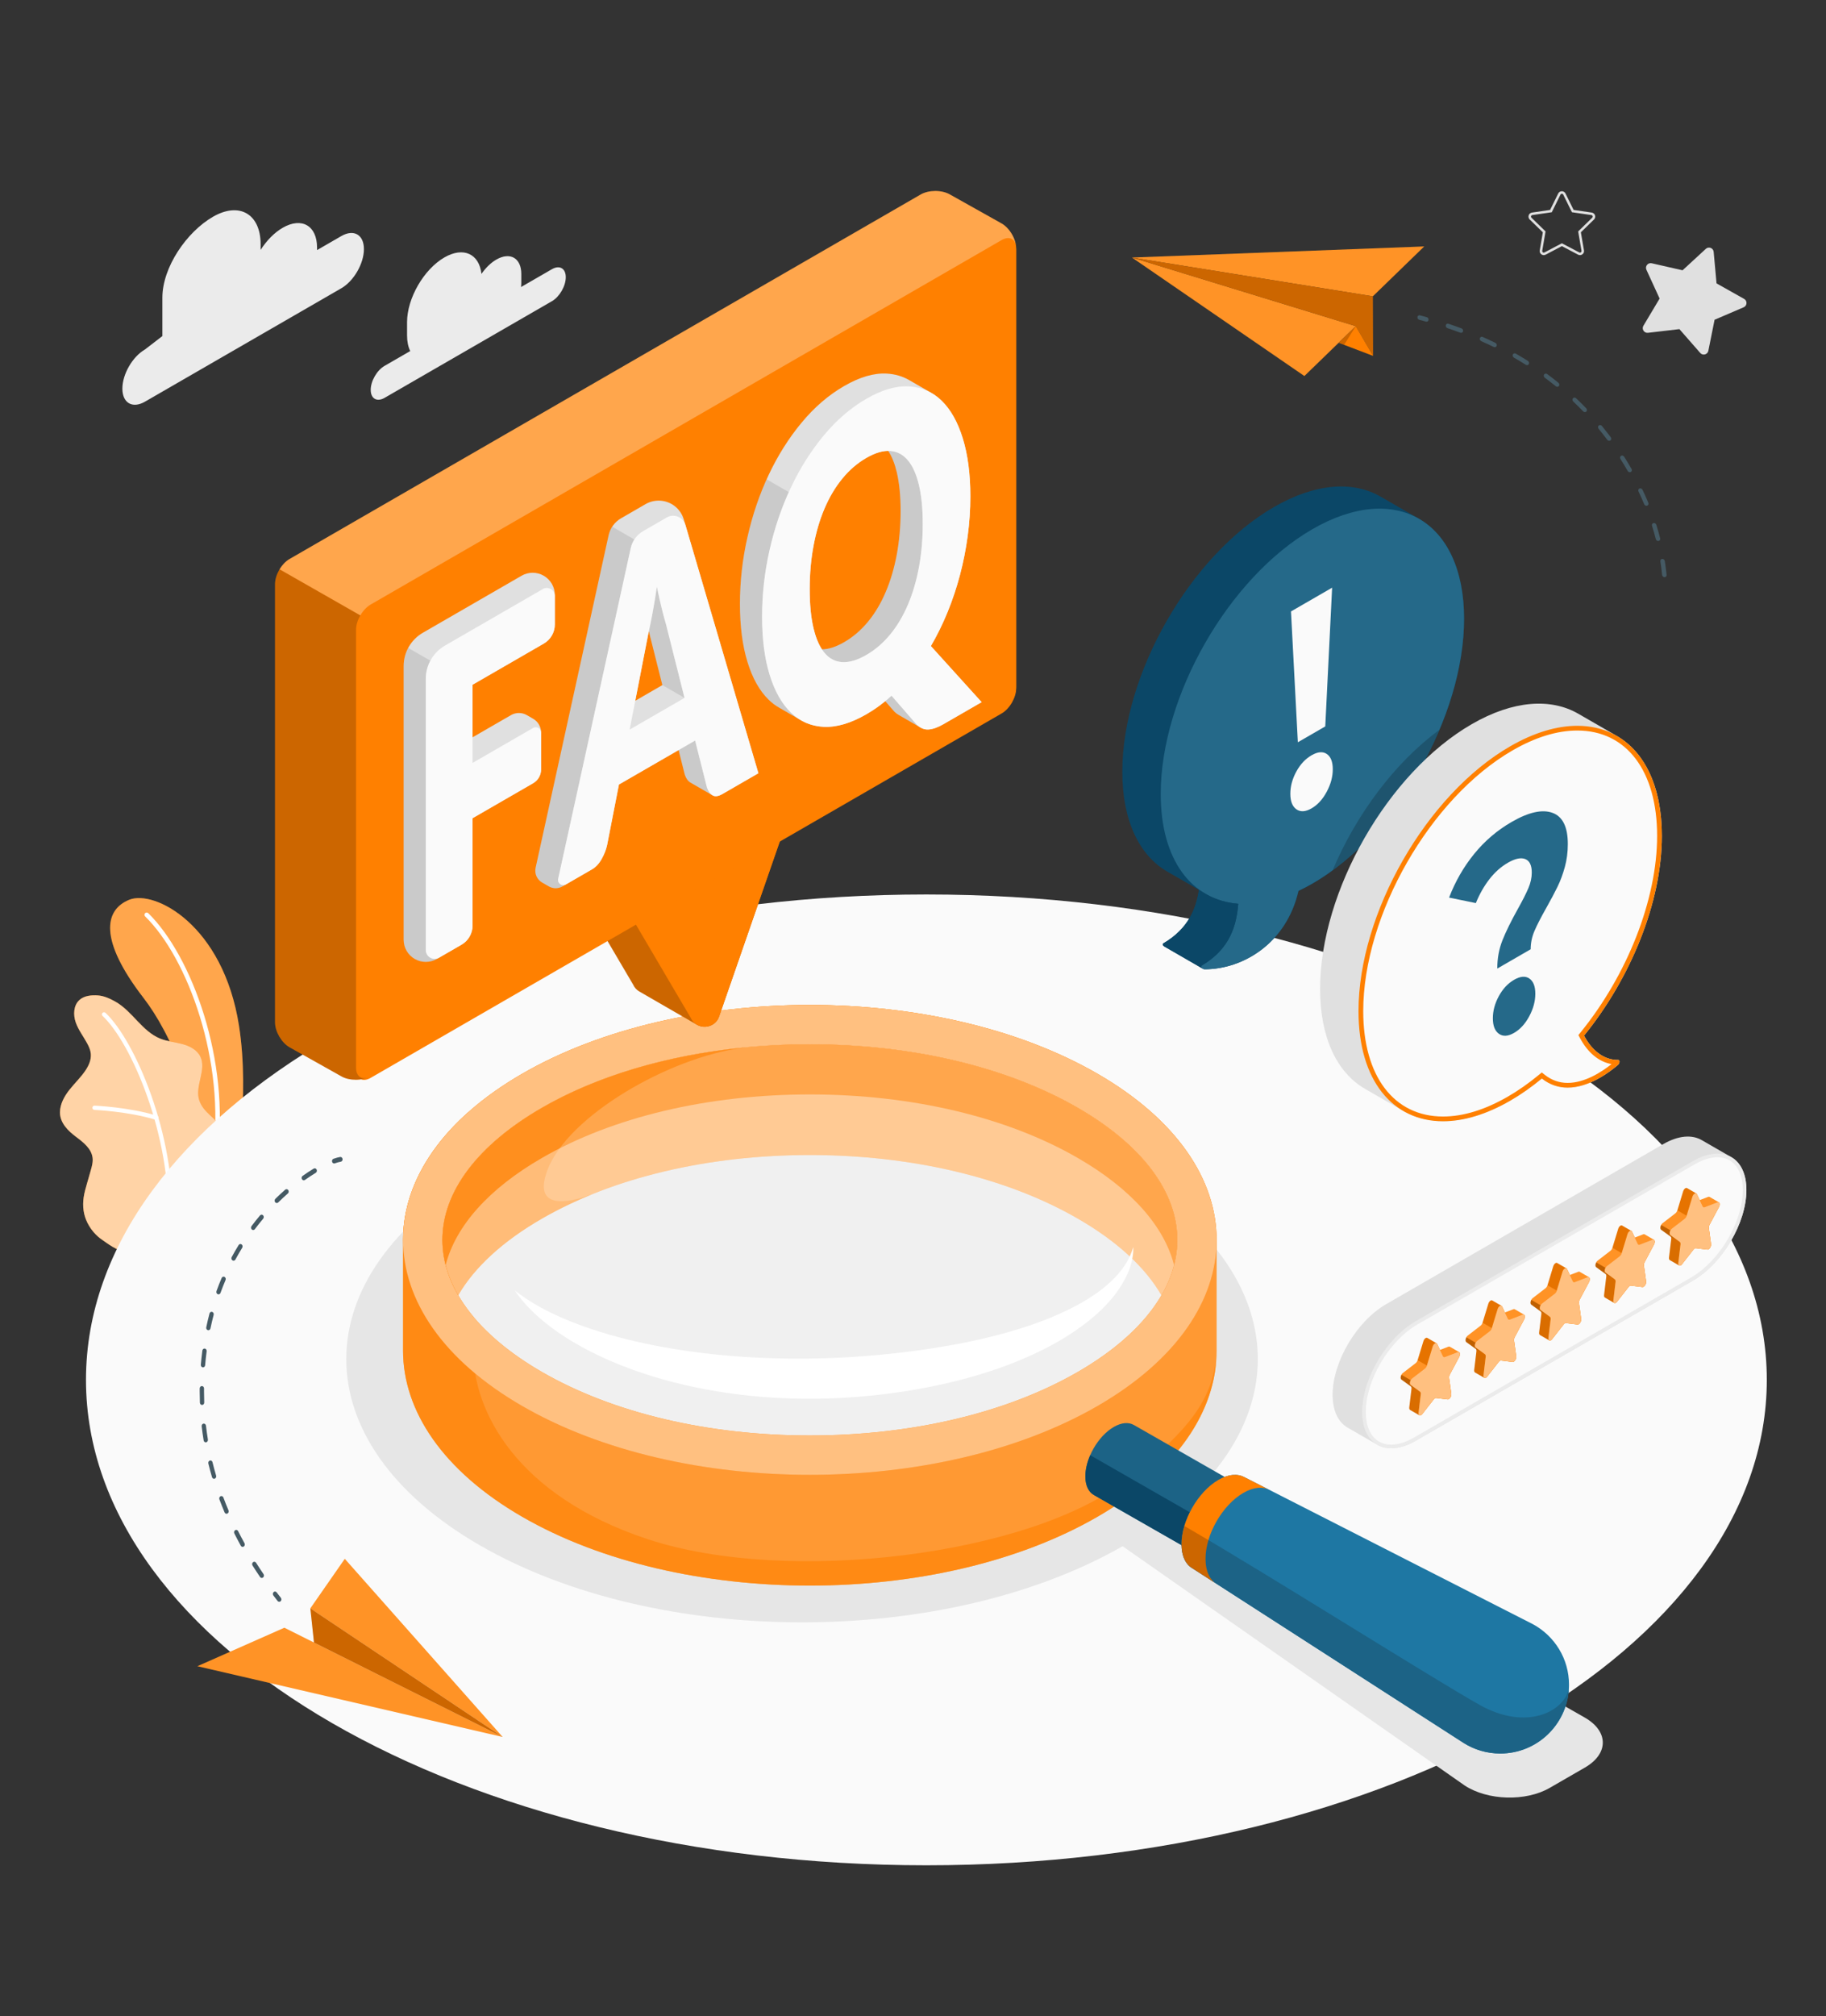 <svg width="530" height="585" viewBox="0 0 530 585" fill="none" xmlns="http://www.w3.org/2000/svg">
<rect x="0" y="0" width="530" height="585" fill="#333333" stroke="none"/>
<path d="M59.079 347.841L68.219 341.927C68.219 341.927 72.647 318.363 69.358 297.527C64.734 268.233 44.788 258.129 37.544 261.04C30.3 263.952 28.598 272.63 41.68 289.556C49.399 299.543 59.326 320.655 59.079 347.841Z" fill="#FF8000"/>
<g opacity="0.3">
<path d="M59.079 347.841L68.219 341.927C68.219 341.927 72.647 318.363 69.358 297.527C64.734 268.233 44.788 258.129 37.544 261.04C30.3 263.952 28.598 272.63 41.68 289.556C49.399 299.543 59.326 320.655 59.079 347.841Z" fill="white"/>
</g>
<path d="M62.402 336.206C62.372 336.206 62.342 336.203 62.312 336.2C61.953 336.15 61.703 335.821 61.754 335.463C65.544 308.037 54.515 277.99 42.123 265.88C41.865 265.628 41.86 265.213 42.112 264.956C42.365 264.7 42.779 264.693 43.036 264.945C55.654 277.275 66.894 307.813 63.047 335.641C63.004 335.969 62.723 336.206 62.402 336.206Z" fill="white"/>
<path d="M36.076 362.714C34.706 363.501 30.804 360.488 29.723 359.762C27.871 358.52 26.371 356.76 25.375 354.771C24.215 352.455 23.922 349.973 24.286 347.41C24.475 346.082 24.846 344.787 25.217 343.497C25.581 342.231 25.945 340.965 26.309 339.698C26.668 338.449 27.031 337.157 26.866 335.867C26.533 333.27 24.227 331.449 22.131 329.879C19.812 328.143 17.398 325.851 17.411 322.723C17.421 320.31 18.671 318.068 20.166 316.175C21.662 314.281 23.437 312.608 24.788 310.609C25.761 309.169 26.52 307.479 26.363 305.749C26.265 304.674 25.819 303.661 25.305 302.713C24.2 300.676 22.743 298.811 21.982 296.623C21.22 294.435 21.328 291.714 23.035 290.149C24.437 288.864 26.52 288.684 28.417 288.81C30.172 288.926 31.887 289.718 33.422 290.572C38.388 293.334 41.222 299.215 46.491 301.339C48.524 302.159 50.75 302.338 52.87 302.898C54.988 303.458 57.148 304.54 58.13 306.499C60.064 310.362 56.475 315.123 57.834 319.225C59.037 322.853 62.564 324.243 64.544 327.513C65.41 328.944 65.609 330.598 65.47 332.264C65.233 335.085 64.82 337.156 63.467 340.292C62.347 342.884 59.08 347.842 59.08 347.842C59.08 347.842 36.286 362.594 36.076 362.714Z" fill="#FF8000"/>
<g opacity="0.65">
<path d="M36.076 362.714C34.706 363.501 30.804 360.488 29.723 359.762C27.871 358.52 26.371 356.76 25.375 354.771C24.215 352.455 23.922 349.973 24.286 347.41C24.475 346.082 24.846 344.787 25.217 343.497C25.581 342.231 25.945 340.965 26.309 339.698C26.668 338.449 27.031 337.157 26.866 335.867C26.533 333.27 24.227 331.449 22.131 329.879C19.812 328.143 17.398 325.851 17.411 322.723C17.421 320.31 18.671 318.068 20.166 316.175C21.662 314.281 23.437 312.608 24.788 310.609C25.761 309.169 26.52 307.479 26.363 305.749C26.265 304.674 25.819 303.661 25.305 302.713C24.2 300.676 22.743 298.811 21.982 296.623C21.22 294.435 21.328 291.714 23.035 290.149C24.437 288.864 26.52 288.684 28.417 288.81C30.172 288.926 31.887 289.718 33.422 290.572C38.388 293.334 41.222 299.215 46.491 301.339C48.524 302.159 50.75 302.338 52.87 302.898C54.988 303.458 57.148 304.54 58.13 306.499C60.064 310.362 56.475 315.123 57.834 319.225C59.037 322.853 62.564 324.243 64.544 327.513C65.41 328.944 65.609 330.598 65.47 332.264C65.233 335.085 64.82 337.156 63.467 340.292C62.347 342.884 59.08 347.842 59.08 347.842C59.08 347.842 36.286 362.594 36.076 362.714Z" fill="white"/>
</g>
<path d="M49.345 354.925C49.336 354.925 49.328 354.925 49.328 354.925C48.977 354.91 48.713 354.622 48.726 354.281C49.748 329.733 38.182 302.633 29.771 294.759C29.521 294.526 29.509 294.135 29.742 293.885C29.977 293.636 30.366 293.624 30.617 293.856C39.197 301.888 50.997 329.438 49.962 354.331C49.949 354.665 49.674 354.925 49.345 354.925Z" fill="white"/>
<path d="M45.398 324.921C45.338 324.921 45.276 324.912 45.216 324.893C37.33 322.455 27.499 322.025 27.402 322.022C27.06 322.007 26.796 321.719 26.81 321.378C26.824 321.038 27.082 320.769 27.453 320.786C27.553 320.79 37.539 321.226 45.581 323.713C45.907 323.813 46.09 324.159 45.989 324.486C45.906 324.751 45.662 324.921 45.398 324.921Z" fill="white"/>
<path d="M268.886 541.181C403.605 541.181 512.817 478.129 512.817 400.35C512.817 322.571 403.605 259.518 268.886 259.518C134.167 259.518 24.956 322.571 24.956 400.35C24.956 478.129 134.167 541.181 268.886 541.181Z" fill="#FAFAFA"/>
<path d="M139.256 340.32C190.92 310.493 274.682 310.493 326.344 340.32C370.137 365.604 376.79 404.201 346.34 433.542L460.018 498.343C466.947 502.344 466.947 508.829 460.018 512.83L449.802 518.727C442.874 522.727 431.83 522.419 425.135 518.038L325.838 448.612C274.138 478.154 190.755 478.067 139.256 448.335C87.594 418.508 87.593 370.148 139.256 340.32Z" fill="#E6E6E6"/>
<path d="M160.197 78.104L151.234 83.279C151.278 82.879 151.309 82.482 151.309 82.092V79.496C151.309 74.875 148.065 73.001 144.063 75.312C142.442 76.247 140.951 77.73 139.744 79.465C139.088 73.655 134.529 71.49 128.991 74.687C123.004 78.143 118.15 86.551 118.15 93.465V97.35C118.15 99.141 118.482 100.648 119.068 101.85L111.622 106.149C109.403 107.431 107.602 110.547 107.602 113.111C107.602 115.675 109.401 116.713 111.622 115.432L160.197 87.388C162.417 86.106 164.216 82.989 164.216 80.426C164.216 77.862 162.417 76.823 160.197 78.104Z" fill="#EBEBEB"/>
<path d="M42.076 101.395L47.129 97.504V86.374C47.129 77.55 54.167 67.306 61.81 62.894C69.452 58.482 75.647 62.059 75.647 70.883V72.5C77.38 69.806 79.619 67.489 82.068 66.075C87.568 62.901 92.025 65.474 92.025 71.824V72.559L99.071 68.492C102.693 66.401 105.628 68.096 105.628 72.278C105.628 76.46 102.693 81.544 99.071 83.635L42.076 116.54C38.455 118.631 35.52 116.936 35.52 112.754C35.52 108.573 38.454 103.487 42.076 101.395Z" fill="#EBEBEB"/>
<path d="M116.985 359.73V391.865C116.985 409.31 128.512 426.755 151.566 440.065C197.674 466.686 272.43 466.686 318.539 440.065C341.594 426.755 353.121 409.31 353.121 391.865V359.73C353.121 342.285 341.594 324.839 318.539 311.53C272.43 284.909 197.674 284.909 151.566 311.53C128.511 324.839 116.986 342.286 116.985 359.73ZM341.702 359.732C341.702 373.688 331.448 387.293 312.831 398.043C292.238 409.932 264.615 416.48 235.053 416.48C205.488 416.48 177.865 409.932 157.275 398.043C138.658 387.294 128.404 373.688 128.404 359.732C128.404 345.775 138.656 332.167 157.275 321.418C177.866 309.53 205.489 302.981 235.053 302.981C264.618 302.981 292.241 309.53 312.831 321.418C331.45 332.167 341.702 345.774 341.702 359.732Z" fill="#FF8000"/>
<path opacity="0.2" d="M116.985 359.73V391.865C116.985 409.31 128.512 426.755 151.566 440.065C197.674 466.686 272.43 466.686 318.539 440.065C341.594 426.755 353.121 409.31 353.121 391.865V359.73C353.121 342.285 341.594 324.839 318.539 311.53C272.43 284.909 197.674 284.909 151.566 311.53C128.511 324.839 116.986 342.286 116.985 359.73ZM341.702 359.732C341.702 373.688 331.448 387.293 312.831 398.043C292.238 409.932 264.615 416.48 235.053 416.48C205.488 416.48 177.865 409.932 157.275 398.043C138.658 387.294 128.404 373.688 128.404 359.732C128.404 345.775 138.656 332.167 157.275 321.418C177.866 309.53 205.489 302.981 235.053 302.981C264.618 302.981 292.241 309.53 312.831 321.418C331.45 332.167 341.702 345.774 341.702 359.732Z" fill="white"/>
<path opacity="0.6" d="M353.003 394.866C351.166 405.914 346.298 414.238 326.694 429.544C298.969 451.191 228.777 460.031 188.036 446.58C149.615 433.896 137.366 409.11 137.366 392.096L137.465 382.1C131.534 375.031 128.403 367.435 128.403 359.732C128.403 351.834 131.689 344.049 137.912 336.83L138.051 322.753H135.848C123.279 333.97 116.986 346.85 116.985 359.731V391.865C116.985 409.31 128.512 426.755 151.566 440.065C197.675 466.686 272.43 466.686 318.539 440.065C340.272 427.519 351.756 411.297 353.003 394.866Z" fill="#FF8000"/>
<path d="M318.547 311.53C272.439 284.909 197.682 284.909 151.573 311.53C105.464 338.15 105.465 381.312 151.574 407.932C197.684 434.553 272.44 434.553 318.549 407.932C364.655 381.312 364.655 338.15 318.547 311.53ZM312.838 398.043C292.247 409.932 264.624 416.48 235.059 416.48C205.497 416.48 177.875 409.932 157.282 398.043C138.665 387.294 128.411 373.688 128.411 359.732C128.411 345.775 138.662 332.167 157.282 321.418C177.873 309.53 205.495 302.981 235.059 302.981C264.624 302.981 292.247 309.53 312.838 321.418C331.457 332.167 341.709 345.774 341.709 359.732C341.709 373.688 331.455 387.293 312.838 398.043Z" fill="#FF8000"/>
<path opacity="0.5" d="M318.547 311.53C272.439 284.909 197.682 284.909 151.573 311.53C105.464 338.15 105.465 381.312 151.574 407.932C197.684 434.553 272.44 434.553 318.549 407.932C364.655 381.312 364.655 338.15 318.547 311.53ZM312.838 398.043C292.247 409.932 264.624 416.48 235.059 416.48C205.497 416.48 177.875 409.932 157.282 398.043C138.665 387.294 128.411 373.688 128.411 359.732C128.411 345.775 138.662 332.167 157.282 321.418C177.873 309.53 205.495 302.981 235.059 302.981C264.624 302.981 292.247 309.53 312.838 321.418C331.457 332.167 341.709 345.774 341.709 359.732C341.709 373.688 331.455 387.293 312.838 398.043Z" fill="white"/>
<path d="M341.718 359.729C341.718 365.209 340.143 370.599 337.106 375.805C332.425 367.698 324.181 360.094 312.831 353.563C292.255 341.665 264.622 335.111 235.05 335.111C205.5 335.111 177.867 341.665 157.291 353.563C145.941 360.094 137.698 367.698 132.994 375.805C129.979 370.599 128.403 365.209 128.403 359.729C128.403 345.776 138.657 332.165 157.291 321.409C177.866 309.534 205.5 302.979 235.05 302.979C264.623 302.979 292.255 309.534 312.831 321.409C331.464 332.165 341.718 345.776 341.718 359.729Z" fill="#FF8000"/>
<path opacity="0.3" d="M341.718 359.729C341.718 365.209 340.143 370.599 337.106 375.805C332.425 367.698 324.181 360.094 312.831 353.563C292.255 341.665 264.622 335.111 235.05 335.111C205.5 335.111 177.867 341.665 157.291 353.563C145.941 360.094 137.698 367.698 132.994 375.805C129.979 370.599 128.403 365.209 128.403 359.729C128.403 345.776 138.657 332.165 157.291 321.409C177.866 309.534 205.5 302.979 235.05 302.979C264.623 302.979 292.255 309.534 312.831 321.409C331.464 332.165 341.718 345.776 341.718 359.729Z" fill="white"/>
<path opacity="0.6" d="M157.29 321.409C138.656 332.164 128.402 345.775 128.402 359.729C128.402 365.209 129.978 370.599 132.993 375.805C137.697 367.698 145.94 360.094 157.29 353.563C161.919 350.887 166.92 348.497 172.204 346.374C167.7 348.114 153.893 352.558 158.928 339.392C164.911 323.747 194.127 306.815 215.598 303.999L215.612 303.963C193.523 306.188 173.273 312.184 157.29 321.409Z" fill="#FF8000"/>
<path opacity="0.4" d="M312.838 335.968C292.247 324.079 264.624 317.531 235.06 317.531C205.495 317.531 177.873 324.078 157.282 335.968C141.918 344.837 132.271 355.654 129.36 367.006C132.271 378.358 141.92 389.173 157.282 398.042C177.875 409.931 205.497 416.479 235.06 416.479C264.624 416.479 292.247 409.931 312.838 398.042C328.2 389.173 337.849 378.356 340.761 367.006C337.85 355.654 328.202 344.837 312.838 335.968Z" fill="white"/>
<path d="M149.389 374.375C155.988 379.548 163.476 382.802 171.111 385.42C178.764 388.007 186.631 389.842 194.563 391.206C210.449 393.872 226.598 394.624 242.678 393.949C250.714 393.6 258.763 392.847 266.757 391.762C274.731 390.625 282.664 389.202 290.397 387.11C298.127 385.044 305.724 382.414 312.709 378.636C314.459 377.701 316.151 376.664 317.776 375.538C319.418 374.427 320.96 373.184 322.414 371.839C323.865 370.488 325.19 368.993 326.31 367.328C327.466 365.678 328.341 363.824 328.94 361.812C329.003 363.914 328.572 366.054 327.862 368.102C327.119 370.142 326.062 372.068 324.85 373.886C323.646 375.718 322.227 377.398 320.704 378.957C319.197 380.545 317.548 381.972 315.854 383.336C309.02 388.751 301.213 392.659 293.224 395.761C285.203 398.837 276.915 401.036 268.55 402.637C260.188 404.228 251.73 405.211 243.212 405.64C226.196 406.432 208.993 404.818 192.519 400.246C184.305 397.911 176.254 394.863 168.751 390.728C165.014 388.644 161.396 386.323 158.085 383.615C157.249 382.954 156.463 382.219 155.658 381.53C154.887 380.786 154.095 380.083 153.367 379.305C151.908 377.757 150.556 376.115 149.389 374.375Z" fill="white"/>
<path d="M315.03 428.389C315.009 423.113 318.686 416.683 323.244 414.027C325.511 412.705 327.567 412.571 329.067 413.415L329.068 413.41L329.089 413.422L329.093 413.424L355.4 428.469C355.41 428.474 355.418 428.48 355.428 428.485L355.436 428.49L355.435 428.491C356.923 429.355 357.85 431.196 357.861 433.821C357.882 439.097 354.205 445.527 349.646 448.183C347.366 449.512 345.298 449.645 343.798 448.786L317.496 433.747L317.499 433.744C315.986 432.889 315.041 431.038 315.03 428.389Z" fill="#1C6386"/>
<path d="M317.499 433.743C315.986 432.889 315.042 431.038 315.031 428.389C315.023 426.4 315.542 424.249 316.434 422.196L354.249 443.87C352.936 445.664 351.354 447.188 349.647 448.182C347.367 449.511 345.299 449.644 343.799 448.785L317.497 433.746L317.499 433.743Z" fill="#0B4767"/>
<path d="M444.985 471.264L444.976 471.259C444.965 471.253 444.954 471.247 444.943 471.241L361.243 428.595C361.241 428.594 361.238 428.591 361.236 428.59L361.125 428.531L361.116 428.546C359.173 427.5 356.539 427.68 353.631 429.376C347.7 432.833 342.913 441.202 342.942 448.068C342.956 451.51 344.178 453.919 346.14 455.034L424.846 505.704C427.919 507.637 431.556 508.754 435.456 508.754C446.476 508.754 455.41 499.821 455.41 488.8C455.408 481.231 451.193 474.647 444.985 471.264Z" fill="#1E77A3"/>
<path d="M346.138 455.033L424.844 505.703C427.917 507.636 431.554 508.753 435.452 508.753C446.04 508.753 454.677 500.502 455.342 490.083C453.834 496.636 443 502.212 429.563 494.702C416.052 487.152 366.38 455.758 343.764 442.737C343.227 444.54 342.933 446.351 342.941 448.067C342.954 451.509 344.177 453.919 346.138 455.033Z" fill="#1C6386"/>
<path d="M346.138 455.033C344.176 453.919 342.954 451.509 342.94 448.067C342.911 441.201 347.698 432.832 353.629 429.375C356.538 427.68 359.172 427.498 361.114 428.545L368.531 432.305C366.538 431.231 363.837 431.417 360.854 433.157C354.77 436.703 349.861 445.285 349.89 452.326C349.905 455.855 351.104 458.381 353.115 459.524" fill="#FF8000"/>
<path opacity="0.2" d="M353.115 459.524C351.104 458.381 349.906 455.855 349.891 452.327C349.884 450.556 350.19 448.687 350.748 446.825C348.218 445.326 345.873 443.951 343.764 442.736C343.496 443.637 343.288 444.541 343.148 445.434C343.078 445.88 343.025 446.324 342.99 446.763C342.955 447.202 342.938 447.638 342.939 448.066C342.954 451.508 344.176 453.917 346.138 455.032L353.115 459.524Z" fill="black"/>
<path d="M145.889 503.947L82.537 472.26L57.298 483.424L145.889 503.947Z" fill="#FF8000"/>
<g opacity="0.15">
<path d="M145.889 503.947L82.537 472.26L57.298 483.424L145.889 503.947Z" fill="white"/>
</g>
<path d="M145.889 503.947L90.079 466.638L100.075 452.272L145.889 503.947Z" fill="#FF8000"/>
<g opacity="0.15">
<path d="M145.889 503.947L90.079 466.638L100.075 452.272L145.889 503.947Z" fill="white"/>
</g>
<path d="M90.079 466.638L91.133 476.56L145.889 503.946L90.079 466.638Z" fill="#FF8000"/>
<g opacity="0.2">
<path d="M90.079 466.638L91.133 476.56L145.889 503.946L90.079 466.638Z" fill="black"/>
</g>
<path d="M81.049 464.733C81.195 464.733 81.341 464.677 81.461 464.563C81.722 464.311 81.751 463.871 81.523 463.581C81.111 463.056 80.706 462.53 80.302 462.002C80.078 461.705 79.683 461.671 79.418 461.92C79.153 462.167 79.12 462.606 79.343 462.9C79.749 463.434 80.16 463.965 80.574 464.495C80.698 464.654 80.873 464.733 81.049 464.733Z" fill="#455A64"/>
<path d="M75.483 457.535C74.733 456.434 74.004 455.325 73.296 454.206C73.097 453.891 73.166 453.457 73.449 453.235C73.73 453.015 74.122 453.093 74.324 453.404C75.023 454.51 75.745 455.608 76.485 456.696C76.694 457.003 76.639 457.439 76.362 457.671C76.249 457.766 76.116 457.811 75.984 457.811C75.793 457.812 75.605 457.717 75.483 457.535ZM69.894 448.464C69.244 447.287 68.618 446.1 68.017 444.906C67.847 444.571 67.955 444.146 68.258 443.959C68.559 443.769 68.944 443.892 69.112 444.228C69.705 445.406 70.323 446.577 70.965 447.737C71.146 448.065 71.053 448.494 70.758 448.696C70.654 448.765 70.542 448.797 70.43 448.797C70.218 448.797 70.013 448.68 69.894 448.464ZM65.184 438.79C64.656 437.539 64.151 436.27 63.681 435.015C63.549 434.66 63.7 434.253 64.02 434.105C64.341 433.958 64.707 434.126 64.84 434.482C65.302 435.718 65.799 436.969 66.32 438.201C66.466 438.55 66.331 438.964 66.018 439.126C65.932 439.172 65.84 439.193 65.751 439.193C65.516 439.192 65.29 439.043 65.184 438.79ZM61.533 428.564C61.146 427.244 60.789 425.912 60.473 424.606C60.382 424.235 60.579 423.852 60.914 423.753C61.249 423.648 61.594 423.873 61.683 424.243C61.995 425.527 62.346 426.836 62.726 428.134C62.833 428.5 62.653 428.892 62.323 429.012C62.259 429.035 62.193 429.047 62.13 429.047C61.864 429.047 61.619 428.859 61.533 428.564ZM59.106 417.895C58.886 416.551 58.694 415.177 58.538 413.815C58.494 413.433 58.736 413.084 59.081 413.037C59.414 412.99 59.74 413.258 59.782 413.639C59.936 414.978 60.124 416.327 60.341 417.647C60.402 418.025 60.176 418.388 59.835 418.456C59.798 418.464 59.759 418.468 59.722 418.468C59.425 418.469 59.161 418.232 59.106 417.895ZM58.021 406.957C57.983 405.881 57.962 404.8 57.961 403.716L57.967 402.827C57.972 402.445 58.251 402.141 58.594 402.141C58.596 402.141 58.6 402.141 58.602 402.141C58.949 402.146 59.225 402.461 59.221 402.846L59.217 403.715C59.218 404.782 59.237 405.844 59.276 406.901C59.291 407.286 59.021 407.609 58.674 407.625C58.666 407.625 58.657 407.625 58.649 407.625C58.312 407.625 58.033 407.331 58.021 406.957ZM58.86 396.715C58.515 396.679 58.261 396.339 58.294 395.957C58.411 394.597 58.559 393.218 58.736 391.857C58.784 391.477 59.104 391.211 59.445 391.267C59.788 391.322 60.027 391.675 59.977 392.055C59.804 393.394 59.657 394.752 59.543 396.088C59.512 396.448 59.239 396.718 58.92 396.718C58.9 396.718 58.88 396.718 58.86 396.715ZM60.339 385.927C60.001 385.841 59.789 385.468 59.867 385.093C60.144 383.756 60.461 382.41 60.807 381.093C60.904 380.724 61.25 380.512 61.586 380.618C61.919 380.726 62.109 381.114 62.013 381.482C61.672 382.775 61.362 384.095 61.09 385.404C61.024 385.726 60.765 385.945 60.479 385.945C60.434 385.946 60.385 385.94 60.339 385.927ZM63.187 375.489C62.863 375.345 62.709 374.94 62.837 374.584C63.296 373.315 63.799 372.04 64.327 370.796C64.475 370.446 64.854 370.304 65.162 370.462C65.476 370.627 65.61 371.042 65.463 371.388C64.945 372.608 64.453 373.858 64.002 375.102C63.904 375.374 63.667 375.54 63.419 375.54C63.342 375.54 63.261 375.523 63.187 375.489ZM67.471 365.671C67.173 365.473 67.077 365.046 67.255 364.716C67.892 363.536 68.568 362.365 69.264 361.233C69.46 360.915 69.851 360.836 70.136 361.051C70.422 361.268 70.496 361.701 70.301 362.019C69.619 363.129 68.955 364.277 68.33 365.432C68.212 365.65 68.005 365.77 67.793 365.77C67.683 365.77 67.572 365.739 67.471 365.671ZM73.085 356.714C72.819 356.467 72.783 356.029 73.005 355.733C73.802 354.671 74.632 353.629 75.473 352.633C75.712 352.351 76.109 352.339 76.36 352.6C76.614 352.863 76.626 353.303 76.39 353.584C75.565 354.561 74.752 355.584 73.97 356.625C73.846 356.789 73.667 356.874 73.488 356.874C73.345 356.873 73.204 356.821 73.085 356.714ZM79.868 348.806C79.638 348.519 79.662 348.079 79.921 347.824C80.85 346.91 81.812 346.015 82.777 345.167C83.049 344.929 83.445 344.977 83.66 345.28C83.876 345.582 83.829 346.02 83.558 346.259C82.609 347.091 81.666 347.968 80.754 348.866C80.635 348.983 80.486 349.041 80.338 349.041C80.164 349.04 79.992 348.962 79.868 348.806ZM87.648 342.124C87.461 341.8 87.545 341.37 87.838 341.163C88.903 340.408 89.985 339.696 91.051 339.049C91.352 338.868 91.734 338.989 91.903 339.327C92.069 339.665 91.957 340.086 91.653 340.272C90.612 340.903 89.555 341.597 88.515 342.335C88.41 342.41 88.293 342.445 88.177 342.445C87.971 342.444 87.767 342.331 87.648 342.124Z" fill="#455A64"/>
<path d="M96.989 337.562C97.054 337.562 97.117 337.551 97.18 337.527C97.851 337.29 98.43 337.13 98.902 337.054C99.245 336.999 99.483 336.648 99.434 336.266C99.385 335.884 99.058 335.616 98.723 335.676C98.181 335.763 97.534 335.939 96.797 336.202C96.466 336.319 96.286 336.711 96.391 337.076C96.478 337.374 96.723 337.562 96.989 337.562Z" fill="#455A64"/>
<path d="M393.513 94.629L328.568 74.725L378.601 109.093L393.513 94.629Z" fill="#FF8000"/>
<path opacity="0.15" d="M393.513 94.629L328.568 74.725L378.601 109.093L393.513 94.629Z" fill="white"/>
<path d="M328.568 74.725L398.468 85.968L413.378 71.504L328.568 74.725Z" fill="#FF8000"/>
<path opacity="0.15" d="M328.568 74.725L398.468 85.968L413.378 71.504L328.568 74.725Z" fill="white"/>
<path d="M398.468 85.968L398.536 103.252L393.513 94.629L328.568 74.725L398.468 85.968Z" fill="#FF8000"/>
<path opacity="0.2" d="M398.468 85.968L398.536 103.252L393.513 94.629L328.568 74.725L398.468 85.968Z" fill="black"/>
<path d="M398.536 103.252L388.542 99.451L393.513 94.629L398.536 103.252Z" fill="#FF8000"/>
<path opacity="0.2" d="M393.513 94.629L388.542 99.451L390.136 100.057L393.513 94.629Z" fill="black"/>
<path d="M411.638 91.589C411.522 91.678 411.439 91.811 411.413 91.974C411.358 92.333 411.601 92.699 411.959 92.793C412.604 92.961 413.245 93.134 413.887 93.309C414.245 93.41 414.58 93.198 414.64 92.84C414.701 92.483 414.462 92.113 414.106 92.015C413.46 91.836 412.811 91.662 412.161 91.491C411.965 91.44 411.777 91.483 411.638 91.589Z" fill="#455A64"/>
<path d="M420.428 93.942C421.692 94.363 422.944 94.805 424.186 95.265C424.534 95.395 424.743 95.781 424.652 96.13C424.563 96.475 424.202 96.652 423.853 96.525C422.627 96.07 421.387 95.633 420.14 95.216C419.787 95.098 419.567 94.717 419.647 94.365C419.68 94.222 419.758 94.105 419.862 94.025C420.013 93.91 420.22 93.872 420.428 93.942ZM430.369 97.772C431.6 98.315 432.818 98.879 434.02 99.466C434.358 99.629 434.529 100.033 434.401 100.366C434.277 100.698 433.898 100.834 433.56 100.669C432.374 100.09 431.173 99.533 429.959 99C429.617 98.848 429.43 98.451 429.543 98.112C429.583 97.994 429.654 97.9 429.742 97.832C429.91 97.704 430.145 97.673 430.369 97.772ZM439.979 102.614C441.158 103.289 442.329 103.992 443.463 104.706C443.783 104.907 443.909 105.323 443.745 105.636C443.578 105.948 443.185 106.035 442.864 105.834C441.748 105.129 440.594 104.436 439.434 103.771C439.106 103.583 438.963 103.172 439.114 102.852C439.154 102.765 439.215 102.692 439.285 102.638C439.471 102.496 439.741 102.478 439.979 102.614ZM449.08 108.536C450.187 109.352 451.278 110.194 452.322 111.042C452.618 111.282 452.693 111.707 452.487 111.988C452.285 112.274 451.874 112.305 451.578 112.064C450.551 111.232 449.479 110.402 448.39 109.6C448.083 109.374 447.989 108.953 448.18 108.658C448.217 108.601 448.262 108.552 448.313 108.514C448.523 108.353 448.833 108.354 449.08 108.536ZM457.475 115.553C458.464 116.489 459.45 117.465 460.4 118.455C460.667 118.732 460.684 119.156 460.44 119.403C460.204 119.642 459.782 119.626 459.517 119.349C458.584 118.378 457.616 117.418 456.644 116.498C456.366 116.235 456.326 115.809 456.556 115.549C456.58 115.52 456.609 115.493 456.639 115.471C456.874 115.29 457.227 115.319 457.475 115.553ZM464.967 123.597C465.649 124.429 466.32 125.278 466.978 126.139L467.513 126.849C467.74 127.155 467.703 127.567 467.43 127.775C467.428 127.776 467.424 127.778 467.423 127.78C467.145 127.986 466.734 127.903 466.505 127.595L465.982 126.901C465.335 126.053 464.676 125.22 464.004 124.401C463.759 124.104 463.778 123.683 464.044 123.461C464.051 123.456 464.058 123.451 464.064 123.446C464.33 123.242 464.73 123.307 464.967 123.597ZM470.505 132.253C470.802 132.072 471.209 132.189 471.414 132.513C472.146 133.667 472.863 134.853 473.547 136.043C473.739 136.374 473.645 136.78 473.34 136.942C473.034 137.107 472.631 136.971 472.439 136.638C471.766 135.468 471.06 134.299 470.341 133.167C470.148 132.861 470.202 132.481 470.455 132.287C470.471 132.275 470.488 132.262 470.505 132.253ZM475.865 141.73C476.186 141.593 476.58 141.763 476.745 142.108C477.334 143.339 477.898 144.601 478.421 145.859C478.566 146.211 478.421 146.59 478.088 146.708C477.757 146.824 477.371 146.631 477.225 146.28C476.713 145.046 476.16 143.807 475.583 142.601C475.441 142.306 475.515 141.974 475.742 141.801C475.779 141.773 475.821 141.749 475.865 141.73ZM479.924 151.759C480.269 151.679 480.637 151.906 480.75 152.268C481.154 153.556 481.527 154.875 481.86 156.185C481.954 156.552 481.739 156.895 481.397 156.957C481.048 157.016 480.69 156.767 480.597 156.402C480.271 155.117 479.904 153.825 479.509 152.563C479.423 152.286 479.51 152.011 479.708 151.861C479.771 151.813 479.844 151.779 479.924 151.759ZM482.466 162.166C482.822 162.143 483.158 162.425 483.216 162.794C483.424 164.118 483.596 165.46 483.728 166.782C483.765 167.154 483.501 167.453 483.145 167.456C482.785 167.457 482.465 167.158 482.427 166.786C482.298 165.49 482.129 164.174 481.927 162.877C481.889 162.632 481.98 162.411 482.149 162.282C482.237 162.215 482.345 162.173 482.466 162.166Z" fill="#455A64"/>
<path d="M494.026 330.837C491.199 329.147 487.206 329.379 482.773 331.939L402.34 378.377C393.754 383.333 386.793 395.114 386.793 404.689C386.793 409.366 388.454 412.65 391.155 414.208C392.623 415.055 398.312 418.338 399.788 419.181C402.608 420.792 406.549 420.53 410.917 418.007L491.351 371.569C499.937 366.612 506.898 354.831 506.898 345.256C506.898 340.6 505.252 337.327 502.573 335.76C501.099 334.897 495.445 331.683 494.026 330.837Z" fill="#E0E0E0"/>
<path d="M403.78 419.668C398.92 419.668 395.9 415.828 395.9 409.646C395.9 400.255 402.755 388.657 411.183 383.791L491.617 337.353C494.018 335.967 496.395 335.234 498.491 335.234C503.353 335.234 506.372 339.073 506.372 345.255C506.372 354.646 499.517 366.244 491.089 371.109L410.654 417.548C408.253 418.935 405.876 419.668 403.78 419.668Z" fill="#FAFAFA"/>
<path d="M498.492 335.762C503.026 335.762 505.843 339.4 505.843 345.255C505.843 354.478 499.106 365.871 490.825 370.653L410.392 417.092C408.07 418.432 405.784 419.14 403.781 419.14C401.615 419.14 399.796 418.319 398.52 416.765C397.152 415.099 396.429 412.637 396.429 409.646C396.429 400.423 403.167 389.03 411.449 384.248L491.881 337.81C494.201 336.47 496.487 335.762 498.492 335.762ZM498.49 334.706C496.353 334.706 493.925 335.41 491.352 336.896L410.92 383.333C402.333 388.29 395.372 400.071 395.372 409.646C395.372 416.351 398.785 420.196 403.78 420.196C405.917 420.196 408.345 419.492 410.918 418.006L491.352 371.567C499.938 366.611 506.898 354.83 506.898 345.255C506.899 338.551 503.486 334.706 498.49 334.706Z" fill="#EBEBEB"/>
<path d="M423.527 393.695C423.853 393.084 423.796 392.454 423.492 392.282C423.394 392.226 421.102 390.906 420.803 390.729C420.704 390.669 420.578 390.66 420.429 390.717L417.959 391.664L417.144 389.935C417.098 389.835 417.035 389.767 416.962 389.726C416.622 389.539 414.342 388.211 414.27 388.17C413.93 387.978 413.366 388.406 413.145 389.129L411.466 394.633C411.361 394.98 411.156 395.296 410.919 395.479L407.166 398.373C406.571 398.832 406.332 399.948 406.764 400.259L409.48 402.221C409.651 402.345 409.729 402.62 409.689 402.958L409.048 408.312C409.002 408.703 409.107 408.966 409.288 409.069C409.5 409.191 411.802 410.523 411.983 410.627C412.195 410.748 412.51 410.65 412.797 410.283L416.154 405.991C416.366 405.721 416.619 405.574 416.831 405.6L420.188 406.015C420.721 406.081 421.344 405.118 421.243 404.385L420.602 399.771C420.562 399.48 420.64 399.114 420.811 398.792L423.527 393.695Z" fill="#FF8000"/>
<path opacity="0.15" d="M423.495 392.279C423.396 392.226 423.269 392.219 423.124 392.273L419.368 393.713C419.135 393.806 418.929 393.726 418.824 393.501L417.961 391.662L420.43 390.72C420.576 390.661 420.702 390.667 420.802 390.727C421.099 390.906 423.396 392.226 423.495 392.279Z" fill="white"/>
<path opacity="0.15" d="M414.165 396.188C414.058 396.54 413.853 396.852 413.613 397.038L409.864 399.932C409.698 400.057 409.558 400.237 409.459 400.436L406.764 398.877C406.863 398.685 407.003 398.505 407.169 398.372L410.918 395.479C411.157 395.299 411.363 394.981 411.47 394.636V394.63L414.165 396.188Z" fill="white"/>
<path opacity="0.1" d="M416.985 389.738C416.647 389.52 416.07 389.95 415.844 390.688L414.165 396.189L411.47 394.63L413.149 389.128C413.367 388.411 413.932 387.98 414.27 388.172C414.343 388.212 416.62 389.54 416.965 389.726C416.971 389.731 416.979 389.731 416.985 389.738Z" fill="black"/>
<path opacity="0.25" d="M412.173 403.781L409.505 402.248C409.499 402.241 409.492 402.228 409.479 402.221L406.765 400.257C406.454 400.031 406.493 399.394 406.765 398.877L409.46 400.437C409.188 400.948 409.149 401.591 409.46 401.817L412.173 403.781Z" fill="black"/>
<path opacity="0.15" d="M411.742 409.873C411.696 410.271 411.809 410.536 412.001 410.636C411.994 410.636 411.987 410.636 411.981 410.63C411.801 410.523 409.498 409.19 409.286 409.07C409.106 408.965 409.001 408.705 409.047 408.314L409.691 402.958C409.724 402.639 409.659 402.381 409.505 402.249L412.173 403.782C412.179 403.788 412.187 403.796 412.193 403.796L412.199 403.802V403.808C412.352 403.941 412.425 404.207 412.385 404.519L411.742 409.873Z" fill="black"/>
<path d="M417.144 389.935L418.823 393.501C418.929 393.726 419.134 393.806 419.37 393.715L423.124 392.276C423.72 392.048 423.958 392.886 423.527 393.696L420.811 398.794C420.64 399.116 420.562 399.482 420.602 399.773L421.243 404.387C421.344 405.12 420.721 406.083 420.188 406.017L416.831 405.602C416.619 405.576 416.366 405.722 416.154 405.993L412.797 410.285C412.264 410.967 411.641 410.722 411.742 409.872L412.383 404.518C412.423 404.18 412.345 403.904 412.174 403.781L409.458 401.819C409.026 401.507 409.265 400.393 409.86 399.933L413.613 397.038C413.85 396.856 414.055 396.539 414.16 396.192L415.839 390.689C416.107 389.813 416.878 389.369 417.144 389.935Z" fill="#FF8000"/>
<path opacity="0.5" d="M417.144 389.935L418.823 393.501C418.929 393.726 419.134 393.806 419.37 393.715L423.124 392.276C423.72 392.048 423.958 392.886 423.527 393.696L420.811 398.794C420.64 399.116 420.562 399.482 420.602 399.773L421.243 404.387C421.344 405.12 420.721 406.083 420.188 406.017L416.831 405.602C416.619 405.576 416.366 405.722 416.154 405.993L412.797 410.285C412.264 410.967 411.641 410.722 411.742 409.872L412.383 404.518C412.423 404.18 412.345 403.904 412.174 403.781L409.458 401.819C409.026 401.507 409.265 400.393 409.86 399.933L413.613 397.038C413.85 396.856 414.055 396.539 414.16 396.192L415.839 390.689C416.107 389.813 416.878 389.369 417.144 389.935Z" fill="white"/>
<path d="M442.374 382.828C442.7 382.216 442.643 381.587 442.339 381.415C442.241 381.359 439.949 380.039 439.65 379.861C439.551 379.802 439.424 379.793 439.275 379.85L436.805 380.797L435.991 379.067C435.945 378.968 435.881 378.899 435.808 378.859C435.468 378.671 433.188 377.344 433.117 377.303C432.777 377.11 432.213 377.539 431.992 378.261L430.314 383.765C430.208 384.113 430.004 384.429 429.767 384.611L426.014 387.506C425.417 387.965 425.18 389.079 425.611 389.392L428.327 391.354C428.498 391.477 428.576 391.753 428.536 392.091L427.895 397.445C427.848 397.835 427.954 398.098 428.134 398.202C428.347 398.323 430.649 399.656 430.829 399.76C431.042 399.881 431.355 399.783 431.644 399.415L435.001 395.124C435.213 394.853 435.465 394.707 435.677 394.733L439.034 395.148C439.568 395.213 440.191 394.25 440.089 393.518L439.448 388.904C439.408 388.612 439.486 388.247 439.658 387.925L442.374 382.828Z" fill="#FF8000"/>
<path opacity="0.15" d="M442.343 381.413C442.244 381.36 442.117 381.352 441.971 381.406L438.215 382.847C437.983 382.94 437.777 382.86 437.671 382.634L436.809 380.796L439.278 379.853C439.423 379.794 439.55 379.8 439.649 379.859C439.947 380.039 442.244 381.359 442.343 381.413Z" fill="white"/>
<path opacity="0.15" d="M433.012 385.321C432.906 385.672 432.701 385.985 432.461 386.17L428.711 389.063C428.545 389.189 428.406 389.368 428.307 389.568L425.612 388.008C425.711 387.816 425.85 387.637 426.016 387.504L429.766 384.61C430.005 384.431 430.211 384.113 430.317 383.767V383.761L433.012 385.321Z" fill="white"/>
<path opacity="0.1" d="M435.833 378.871C435.494 378.652 434.917 379.083 434.691 379.82L433.012 385.322L430.317 383.762L431.996 378.26C432.215 377.543 432.78 377.113 433.118 377.305C433.191 377.345 435.468 378.672 435.813 378.858C435.819 378.863 435.827 378.863 435.833 378.871Z" fill="black"/>
<path opacity="0.25" d="M431.021 392.913L428.353 391.38C428.347 391.374 428.339 391.36 428.327 391.354L425.613 389.39C425.301 389.164 425.34 388.527 425.613 388.009L428.308 389.569C428.035 390.08 427.996 390.723 428.308 390.949L431.021 392.913Z" fill="black"/>
<path opacity="0.15" d="M430.59 399.006C430.544 399.404 430.657 399.67 430.849 399.769C430.842 399.769 430.835 399.769 430.829 399.763C430.649 399.656 428.347 398.322 428.135 398.203C427.955 398.097 427.85 397.838 427.896 397.447L428.54 392.091C428.573 391.772 428.508 391.513 428.355 391.381L431.022 392.915C431.028 392.921 431.036 392.928 431.042 392.928L431.048 392.935V392.941C431.201 393.074 431.274 393.339 431.234 393.651L430.59 399.006Z" fill="black"/>
<path d="M435.992 379.067L437.671 382.633C437.777 382.858 437.982 382.938 438.218 382.848L441.971 381.408C442.568 381.179 442.805 382.019 442.374 382.829L439.657 387.927C439.486 388.249 439.408 388.614 439.448 388.906L440.089 393.52C440.191 394.252 439.568 395.216 439.034 395.15L435.677 394.735C435.466 394.709 435.213 394.855 435.001 395.126L431.644 399.417C431.11 400.099 430.487 399.856 430.589 399.004L431.23 393.651C431.27 393.313 431.192 393.037 431.02 392.913L428.304 390.951C427.873 390.64 428.111 389.526 428.708 389.065L432.461 386.171C432.697 385.988 432.902 385.672 433.008 385.325L434.687 379.821C434.955 378.946 435.726 378.501 435.992 379.067Z" fill="#FF8000"/>
<path opacity="0.5" d="M435.992 379.067L437.671 382.633C437.777 382.858 437.982 382.938 438.218 382.848L441.971 381.408C442.568 381.179 442.805 382.019 442.374 382.829L439.657 387.927C439.486 388.249 439.408 388.614 439.448 388.906L440.089 393.52C440.191 394.252 439.568 395.216 439.034 395.15L435.677 394.735C435.466 394.709 435.213 394.855 435.001 395.126L431.644 399.417C431.11 400.099 430.487 399.856 430.589 399.004L431.23 393.651C431.27 393.313 431.192 393.037 431.02 392.913L428.304 390.951C427.873 390.64 428.111 389.526 428.708 389.065L432.461 386.171C432.697 385.988 432.902 385.672 433.008 385.325L434.687 379.821C434.955 378.946 435.726 378.501 435.992 379.067Z" fill="white"/>
<path d="M461.221 371.961C461.547 371.35 461.49 370.721 461.186 370.548C461.088 370.492 458.796 369.172 458.497 368.994C458.398 368.935 458.271 368.925 458.122 368.982L455.652 369.93L454.838 368.2C454.792 368.101 454.728 368.032 454.656 367.992C454.316 367.804 452.036 366.476 451.964 366.435C451.624 366.243 451.06 366.672 450.839 367.394L449.161 372.898C449.056 373.245 448.851 373.561 448.614 373.744L444.861 376.638C444.265 377.098 444.027 378.213 444.458 378.524L447.174 380.486C447.345 380.61 447.423 380.886 447.383 381.224L446.742 386.577C446.695 386.968 446.801 387.231 446.982 387.335C447.194 387.456 449.496 388.789 449.677 388.892C449.889 389.014 450.203 388.915 450.491 388.548L453.848 384.256C454.06 383.986 454.312 383.839 454.525 383.866L457.882 384.281C458.415 384.347 459.038 383.383 458.937 382.65L458.296 378.037C458.255 377.745 458.334 377.38 458.505 377.058L461.221 371.961Z" fill="#FF8000"/>
<path opacity="0.15" d="M461.19 370.545C461.091 370.493 460.964 370.486 460.819 370.539L457.062 371.979C456.83 372.072 456.624 371.992 456.518 371.767L455.656 369.929L458.125 368.987C458.27 368.926 458.397 368.934 458.496 368.993C458.794 369.171 461.091 370.493 461.19 370.545Z" fill="white"/>
<path opacity="0.15" d="M451.859 374.455C451.753 374.806 451.548 375.118 451.308 375.304L447.558 378.197C447.393 378.323 447.253 378.502 447.154 378.702L444.459 377.142C444.558 376.95 444.698 376.77 444.863 376.637L448.613 373.744C448.852 373.564 449.058 373.247 449.165 372.901V372.895L451.859 374.455Z" fill="white"/>
<path opacity="0.1" d="M454.68 368.004C454.342 367.785 453.764 368.216 453.539 368.953L451.859 374.455L449.165 372.895L450.844 367.393C451.062 366.676 451.627 366.245 451.965 366.438C452.038 366.478 454.315 367.805 454.66 367.991C454.666 367.997 454.673 367.997 454.68 368.004Z" fill="black"/>
<path opacity="0.25" d="M449.868 382.046L447.2 380.513C447.194 380.507 447.187 380.493 447.174 380.487L444.46 378.522C444.148 378.296 444.188 377.66 444.46 377.142L447.155 378.702C446.882 379.213 446.843 379.857 447.155 380.082L449.868 382.046Z" fill="black"/>
<path opacity="0.15" d="M449.437 388.138C449.39 388.536 449.503 388.801 449.696 388.902C449.689 388.902 449.682 388.902 449.675 388.895C449.496 388.789 447.194 387.455 446.981 387.336C446.801 387.229 446.695 386.97 446.742 386.579L447.386 381.223C447.419 380.904 447.353 380.645 447.2 380.513L449.868 382.046C449.874 382.053 449.88 382.06 449.888 382.06L449.894 382.066V382.073C450.047 382.206 450.12 382.471 450.08 382.782L449.437 388.138Z" fill="black"/>
<path d="M454.839 368.201L456.518 371.767C456.624 371.992 456.829 372.072 457.065 371.981L460.818 370.542C461.415 370.313 461.653 371.153 461.221 371.962L458.505 377.061C458.334 377.383 458.256 377.748 458.296 378.04L458.937 382.653C459.038 383.386 458.415 384.35 457.882 384.284L454.525 383.869C454.312 383.842 454.06 383.989 453.848 384.26L450.491 388.551C449.957 389.233 449.334 388.989 449.436 388.138L450.077 382.783C450.117 382.445 450.039 382.17 449.868 382.046L447.152 380.084C446.72 379.773 446.958 378.659 447.554 378.199L451.307 375.305C451.544 375.122 451.748 374.805 451.854 374.459L453.533 368.955C453.802 368.079 454.573 367.634 454.839 368.201Z" fill="#FF8000"/>
<path opacity="0.5" d="M454.839 368.201L456.518 371.767C456.624 371.992 456.829 372.072 457.065 371.981L460.818 370.542C461.415 370.313 461.653 371.153 461.221 371.962L458.505 377.061C458.334 377.383 458.256 377.748 458.296 378.04L458.937 382.653C459.038 383.386 458.415 384.35 457.882 384.284L454.525 383.869C454.312 383.842 454.06 383.989 453.848 384.26L450.491 388.551C449.957 389.233 449.334 388.989 449.436 388.138L450.077 382.783C450.117 382.445 450.039 382.17 449.868 382.046L447.152 380.084C446.72 379.773 446.958 378.659 447.554 378.199L451.307 375.305C451.544 375.122 451.748 374.805 451.854 374.459L453.533 368.955C453.802 368.079 454.573 367.634 454.839 368.201Z" fill="white"/>
<path d="M480.068 361.094C480.395 360.483 480.338 359.853 480.034 359.681C479.935 359.625 477.644 358.305 477.345 358.128C477.246 358.069 477.119 358.059 476.97 358.116L474.5 359.063L473.686 357.334C473.639 357.234 473.576 357.166 473.503 357.126C473.163 356.938 470.883 355.61 470.812 355.569C470.471 355.377 469.908 355.806 469.687 356.528L468.008 362.032C467.902 362.379 467.697 362.695 467.461 362.878L463.708 365.772C463.112 366.232 462.874 367.347 463.305 367.658L466.021 369.62C466.193 369.744 466.271 370.019 466.231 370.357L465.59 375.711C465.543 376.102 465.649 376.365 465.829 376.468C466.042 376.591 468.344 377.923 468.524 378.026C468.736 378.147 469.051 378.049 469.338 377.682L472.695 373.39C472.908 373.12 473.16 372.973 473.372 372.999L476.729 373.414C477.263 373.48 477.886 372.517 477.784 371.784L477.143 367.17C477.103 366.879 477.181 366.513 477.352 366.191L480.068 361.094Z" fill="#FF8000"/>
<path opacity="0.15" d="M480.038 359.678C479.939 359.625 479.812 359.619 479.666 359.672L475.91 361.112C475.678 361.205 475.472 361.125 475.366 360.9L474.503 359.061L476.972 358.119C477.118 358.059 477.245 358.066 477.344 358.126C477.642 358.304 479.938 359.625 480.038 359.678Z" fill="white"/>
<path opacity="0.15" d="M470.707 363.587C470.6 363.939 470.396 364.25 470.156 364.436L466.406 367.33C466.24 367.455 466.101 367.635 466.002 367.835L463.307 366.275C463.406 366.083 463.545 365.903 463.711 365.77L467.461 362.877C467.7 362.697 467.906 362.379 468.012 362.034V362.028L470.707 363.587Z" fill="white"/>
<path opacity="0.1" d="M473.528 357.136C473.19 356.918 472.612 357.348 472.386 358.086L470.707 363.587L468.012 362.028L469.691 356.526C469.91 355.809 470.475 355.378 470.813 355.57C470.886 355.61 473.162 356.938 473.508 357.124C473.514 357.13 473.52 357.13 473.528 357.136Z" fill="black"/>
<path opacity="0.25" d="M468.715 371.179L466.048 369.646C466.042 369.639 466.034 369.625 466.022 369.619L463.308 367.655C462.996 367.429 463.035 366.792 463.308 366.275L466.003 367.834C465.73 368.346 465.691 368.99 466.003 369.215L468.715 371.179Z" fill="black"/>
<path opacity="0.15" d="M468.285 377.272C468.238 377.67 468.351 377.935 468.544 378.036C468.537 378.036 468.53 378.035 468.524 378.029C468.344 377.923 466.041 376.589 465.829 376.469C465.649 376.363 465.544 376.104 465.59 375.713L466.234 370.357C466.267 370.038 466.201 369.78 466.048 369.648L468.716 371.181C468.722 371.187 468.73 371.195 468.736 371.195L468.742 371.201V371.207C468.895 371.34 468.968 371.606 468.928 371.917L468.285 377.272Z" fill="black"/>
<path d="M473.687 357.334L475.366 360.899C475.472 361.124 475.677 361.204 475.913 361.113L479.666 359.674C480.263 359.445 480.5 360.284 480.068 361.094L477.352 366.192C477.181 366.515 477.103 366.88 477.143 367.171L477.784 371.785C477.886 372.518 477.263 373.482 476.729 373.415L473.372 373C473.16 372.974 472.908 373.12 472.695 373.391L469.338 377.683C468.805 378.365 468.182 378.121 468.283 377.27L468.924 371.916C468.965 371.578 468.886 371.302 468.715 371.179L465.999 369.217C465.567 368.905 465.806 367.791 466.402 367.331L470.155 364.436C470.391 364.254 470.596 363.937 470.702 363.59L472.381 358.087C472.65 357.212 473.42 356.767 473.687 357.334Z" fill="#FF8000"/>
<path opacity="0.5" d="M473.687 357.334L475.366 360.899C475.472 361.124 475.677 361.204 475.913 361.113L479.666 359.674C480.263 359.445 480.5 360.284 480.068 361.094L477.352 366.192C477.181 366.515 477.103 366.88 477.143 367.171L477.784 371.785C477.886 372.518 477.263 373.482 476.729 373.415L473.372 373C473.16 372.974 472.908 373.12 472.695 373.391L469.338 377.683C468.805 378.365 468.182 378.121 468.283 377.27L468.924 371.916C468.965 371.578 468.886 371.302 468.715 371.179L465.999 369.217C465.567 368.905 465.806 367.791 466.402 367.331L470.155 364.436C470.391 364.254 470.596 363.937 470.702 363.59L472.381 358.087C472.65 357.212 473.42 356.767 473.687 357.334Z" fill="white"/>
<path d="M498.916 350.227C499.242 349.615 499.185 348.986 498.881 348.814C498.783 348.758 496.491 347.438 496.192 347.26C496.093 347.201 495.966 347.192 495.817 347.249L493.347 348.196L492.533 346.466C492.487 346.367 492.423 346.298 492.35 346.258C492.01 346.07 489.73 344.743 489.659 344.702C489.319 344.51 488.755 344.938 488.534 345.661L486.856 351.165C486.75 351.512 486.546 351.828 486.309 352.01L482.556 354.905C481.959 355.364 481.722 356.478 482.153 356.791L484.869 358.753C485.04 358.876 485.118 359.152 485.078 359.49L484.437 364.844C484.39 365.235 484.496 365.498 484.676 365.601C484.889 365.724 487.191 367.055 487.371 367.159C487.584 367.28 487.897 367.182 488.186 366.813L491.543 362.522C491.755 362.251 492.007 362.105 492.219 362.131L495.576 362.546C496.11 362.612 496.733 361.648 496.631 360.916L495.99 356.302C495.95 356.011 496.028 355.645 496.2 355.323L498.916 350.227Z" fill="#FF8000"/>
<path opacity="0.15" d="M498.885 348.811C498.786 348.758 498.659 348.751 498.513 348.804L494.757 350.245C494.525 350.338 494.319 350.258 494.213 350.032L493.351 348.194L495.82 347.252C495.965 347.192 496.092 347.199 496.191 347.258C496.489 347.437 498.785 348.758 498.885 348.811Z" fill="white"/>
<path opacity="0.15" d="M489.554 352.72C489.448 353.072 489.243 353.383 489.003 353.569L485.253 356.462C485.087 356.588 484.948 356.768 484.849 356.967L482.154 355.408C482.253 355.215 482.392 355.036 482.558 354.903L486.308 352.009C486.547 351.83 486.753 351.512 486.859 351.167V351.16L489.554 352.72Z" fill="white"/>
<path opacity="0.1" d="M492.374 346.269C492.035 346.05 491.458 346.481 491.232 347.218L489.553 352.72L486.858 351.16L488.537 345.659C488.756 344.942 489.321 344.511 489.659 344.703C489.732 344.743 492.009 346.07 492.354 346.256C492.361 346.263 492.368 346.263 492.374 346.269Z" fill="black"/>
<path opacity="0.25" d="M487.563 360.313L484.895 358.779C484.889 358.773 484.881 358.759 484.869 358.753L482.155 356.789C481.843 356.563 481.882 355.926 482.155 355.409L484.85 356.968C484.577 357.479 484.538 358.124 484.85 358.348L487.563 360.313Z" fill="black"/>
<path opacity="0.15" d="M487.132 366.405C487.086 366.803 487.199 367.068 487.391 367.168C487.384 367.168 487.377 367.168 487.371 367.162C487.191 367.055 484.889 365.722 484.677 365.602C484.497 365.497 484.392 365.237 484.438 364.846L485.082 359.49C485.115 359.171 485.05 358.912 484.896 358.78L487.564 360.314C487.57 360.32 487.578 360.326 487.584 360.326L487.59 360.333V360.339C487.743 360.472 487.816 360.737 487.776 361.049L487.132 366.405Z" fill="black"/>
<path d="M492.534 346.466L494.213 350.033C494.319 350.257 494.524 350.338 494.76 350.247L498.513 348.808C499.11 348.578 499.347 349.418 498.917 350.228L496.2 355.326C496.029 355.647 495.951 356.014 495.991 356.305L496.632 360.919C496.734 361.652 496.111 362.615 495.577 362.549L492.22 362.134C492.009 362.108 491.756 362.254 491.544 362.525L488.187 366.817C487.653 367.499 487.03 367.255 487.132 366.404L487.773 361.05C487.813 360.712 487.735 360.436 487.563 360.313L484.847 358.351C484.416 358.039 484.654 356.925 485.251 356.465L489.004 353.57C489.24 353.387 489.445 353.071 489.551 352.724L491.23 347.22C491.497 346.345 492.267 345.9 492.534 346.466Z" fill="#FF8000"/>
<path opacity="0.5" d="M492.534 346.466L494.213 350.033C494.319 350.257 494.524 350.338 494.76 350.247L498.513 348.808C499.11 348.578 499.347 349.418 498.917 350.228L496.2 355.326C496.029 355.647 495.951 356.014 495.991 356.305L496.632 360.919C496.734 361.652 496.111 362.615 495.577 362.549L492.22 362.134C492.009 362.108 491.756 362.254 491.544 362.525L488.187 366.817C487.653 367.499 487.03 367.255 487.132 366.404L487.773 361.05C487.813 360.712 487.735 360.436 487.563 360.313L484.847 358.351C484.416 358.039 484.654 356.925 485.251 356.465L489.004 353.57C489.24 353.387 489.445 353.071 489.551 352.724L491.23 347.22C491.497 346.345 492.267 345.9 492.534 346.466Z" fill="white"/>
<path d="M506.102 89.154L497.66 92.771L495.853 101.775C495.632 102.88 494.24 103.251 493.498 102.403L487.451 95.492L478.329 96.557C477.21 96.688 476.427 95.478 477.004 94.51L481.707 86.623L477.876 78.276C477.406 77.252 478.314 76.135 479.412 76.384L488.367 78.42L495.121 72.197C495.949 71.433 497.294 71.952 497.396 73.073L498.227 82.219L506.233 86.72C507.214 87.272 507.137 88.71 506.102 89.154Z" fill="#E0E0E0"/>
<path d="M459.542 73.538C459.471 73.634 459.384 73.719 459.283 73.793C458.917 74.061 458.44 74.094 458.037 73.884L453.333 71.411L448.628 73.885C448.227 74.097 447.75 74.062 447.384 73.794C447.017 73.527 446.836 73.085 446.913 72.638L447.811 67.399L444.005 63.69C443.681 63.374 443.566 62.909 443.705 62.478C443.846 62.047 444.213 61.738 444.659 61.674L449.919 60.908L452.27 56.142C452.47 55.738 452.877 55.484 453.33 55.482C453.783 55.482 454.189 55.735 454.39 56.142L456.743 60.908L462.004 61.672C462.452 61.737 462.818 62.045 462.957 62.475C463.099 62.907 462.982 63.375 462.658 63.688L462.657 63.689L458.852 67.398L459.752 72.637C459.809 72.961 459.73 73.283 459.542 73.538ZM444.471 62.574C444.442 62.611 444.42 62.657 444.404 62.704C444.35 62.871 444.393 63.042 444.518 63.165L448.601 67.145L447.637 72.763C447.608 72.935 447.675 73.099 447.815 73.201C447.957 73.303 448.133 73.316 448.287 73.236L453.333 70.582L458.378 73.233C458.534 73.314 458.71 73.301 458.85 73.199C458.994 73.099 459.056 72.934 459.029 72.76L458.065 67.142L462.147 63.162C462.263 63.044 462.313 62.868 462.26 62.702C462.207 62.536 462.071 62.422 461.899 62.398L456.258 61.579L453.733 56.466C453.657 56.309 453.506 56.216 453.332 56.215C453.157 56.216 453.012 56.308 452.929 56.466L450.408 61.579L444.765 62.399C444.643 62.418 444.539 62.48 444.471 62.574Z" fill="#E0E0E0"/>
<path d="M400.743 144.104C392.791 139.496 381.856 140.124 369.779 147.097C345.464 161.134 325.754 195.532 325.754 223.928C325.754 238.216 330.756 248.235 338.818 252.89C340.68 253.966 347.994 258.14 347.988 258.182C347.189 263.65 344.908 269.422 337.731 273.661C337.272 273.933 337.562 274.38 337.967 274.619C338.134 274.719 348.715 280.824 349.126 281.062C349.291 281.157 349.474 281.218 349.632 281.218C360.619 281.236 373.348 273.833 376.89 258.466C378.219 257.839 379.563 257.146 380.925 256.36C405.239 242.323 424.949 207.924 424.949 179.529C424.949 165.239 419.954 155.198 411.895 150.535C410.02 149.448 402.597 145.178 400.743 144.104Z" fill="#0B4767"/>
<path d="M380.926 153.532C356.612 167.569 336.901 201.967 336.901 230.363C336.901 249.627 345.978 261.166 359.405 262.22C358.904 268.347 357.116 275.231 348.878 280.098C348.228 280.482 349.08 281.218 349.632 281.219C360.619 281.237 373.348 273.834 376.888 258.467C378.218 257.84 379.562 257.147 380.923 256.361C405.237 242.324 424.947 207.925 424.947 179.53C424.949 151.134 405.239 139.495 380.926 153.532Z" fill="#256989"/>
<path d="M348.879 280.098C348.481 280.345 348.66 280.716 348.989 280.975C347.672 280.22 338.123 274.719 337.972 274.623C337.56 274.375 337.272 273.936 337.739 273.662C344.915 269.422 347.192 263.645 347.988 258.185L349.209 258.899L350.32 259.558C353.037 261.067 356.082 261.959 359.402 262.22C358.909 268.339 357.112 275.227 348.879 280.098Z" fill="#0B4767"/>
<path d="M376.286 234.806C375.107 233.975 374.52 232.474 374.52 230.305C374.52 228.138 375.098 225.993 376.253 223.872C377.409 221.75 378.884 220.17 380.682 219.133C382.479 218.096 383.954 217.97 385.11 218.759C386.265 219.548 386.842 221.025 386.842 223.192C386.842 225.361 386.254 227.541 385.077 229.731C383.9 231.922 382.435 233.523 380.682 234.536C378.927 235.547 377.461 235.639 376.286 234.806ZM374.712 177.399L386.65 170.506L384.66 210.76L376.703 215.353L374.712 177.399Z" fill="#FAFAFA"/>
<path opacity="0.2" d="M386.801 252.497C399.769 242.989 410.945 227.93 417.79 211.754C404.823 221.262 393.646 236.32 386.801 252.497Z" fill="black"/>
<path d="M469.714 307.524C465.222 307.572 461.875 304.429 459.773 300.468C473.243 283.899 482.356 261.83 482.356 242.528C482.356 228.214 477.344 218.163 469.26 213.511C467.394 212.437 459.985 208.166 458.123 207.09C450.173 202.498 439.248 203.131 427.183 210.098C402.868 224.135 383.158 258.533 383.158 286.929C383.158 301.216 388.15 311.255 396.206 315.919C398.085 317.007 405.486 321.258 407.323 322.327C415.279 326.964 426.231 326.346 438.332 319.36C441.485 317.539 444.559 315.369 447.526 312.92C455.705 319.391 465.676 312.337 469.625 308.961C470.153 308.508 470.211 307.519 469.714 307.524Z" fill="#E0E0E0"/>
<path d="M418.848 324.625C404.134 324.625 394.994 312.646 394.994 293.363C394.994 265.231 414.59 231.033 438.676 217.126C445.411 213.237 451.851 211.266 457.817 211.266C472.531 211.266 481.671 223.245 481.671 242.529C481.671 260.983 473.076 283.018 459.241 300.036L458.954 300.389L459.166 300.79C461.649 305.467 465.249 308.09 469.329 308.206C469.299 308.291 469.249 308.38 469.178 308.44C466.368 310.841 460.792 314.871 455.015 314.871H455.013C452.414 314.871 450.038 314.033 447.95 312.382L447.515 312.038L447.088 312.391C444.094 314.863 441.033 317.008 437.988 318.765C431.253 322.655 424.813 324.625 418.848 324.625Z" fill="#FAFAFA"/>
<path d="M457.813 210.579L457.815 211.951C472.106 211.952 480.983 223.668 480.983 242.527C480.983 260.831 472.447 282.701 458.708 299.602L458.134 300.308L458.561 301.111C460.846 305.419 464.061 308.066 467.747 308.73C464.814 311.065 459.968 314.184 455.014 314.184C452.575 314.184 450.341 313.397 448.377 311.843L447.508 311.156L446.652 311.861C443.687 314.309 440.658 316.432 437.647 318.17C431.017 321.998 424.692 323.939 418.848 323.939C404.557 323.939 395.68 312.222 395.68 293.362C395.68 265.449 415.122 231.517 439.019 217.719C445.648 213.891 451.973 211.95 457.814 211.95L457.813 210.579ZM457.817 210.579C451.942 210.579 445.329 212.492 438.332 216.532C414.018 230.569 394.308 264.969 394.308 293.363C394.308 313.587 404.308 325.312 418.847 325.312C424.721 325.312 431.335 323.399 438.332 319.359C441.485 317.538 444.559 315.368 447.526 312.919C449.932 314.823 452.496 315.556 455.014 315.556C461.053 315.556 466.838 311.343 469.625 308.96C470.153 308.51 470.212 307.523 469.719 307.523C469.718 307.523 469.717 307.523 469.714 307.523C469.681 307.523 469.648 307.524 469.614 307.524C465.173 307.524 461.859 304.4 459.773 300.468C473.244 283.899 482.356 261.83 482.356 242.529C482.356 222.305 472.354 210.581 457.817 210.579Z" fill="#FF8000"/>
<path d="M436.099 272.782C437.103 270.262 438.57 267.278 440.495 263.826C441.907 261.3 442.944 259.26 443.607 257.707C444.27 256.156 444.6 254.639 444.6 253.155C444.6 251.045 443.97 249.742 442.708 249.243C441.446 248.745 439.766 249.101 437.67 250.311C435.659 251.472 433.872 253.059 432.312 255.073C430.75 257.086 429.434 259.401 428.364 262.015L420.6 260.422C422.397 255.735 424.824 251.51 427.884 247.746C430.942 243.984 434.568 240.892 438.762 238.471C443.682 235.631 447.628 234.75 450.603 235.827C453.575 236.906 455.062 239.925 455.062 244.89C455.062 247.229 454.774 249.449 454.196 251.55C453.619 253.653 452.913 255.558 452.078 257.266C451.244 258.975 450.163 261.011 448.837 263.373C447.254 266.168 446.099 268.418 445.372 270.122C444.644 271.826 444.28 273.591 444.28 275.414L434.59 281.009C434.59 278.047 435.092 275.302 436.099 272.782ZM435.07 299.944C433.894 299.112 433.305 297.613 433.305 295.444C433.305 293.277 433.883 291.132 435.038 289.009C436.195 286.887 437.669 285.308 439.466 284.271C441.263 283.233 442.74 283.109 443.894 283.897C445.05 284.684 445.627 286.162 445.627 288.329C445.627 290.498 445.039 292.677 443.861 294.868C442.685 297.06 441.219 298.661 439.465 299.673C437.712 300.687 436.246 300.777 435.07 299.944Z" fill="#256989"/>
<path d="M213.021 224.677L164.445 252.803L183.74 285.607C184.16 286.552 184.818 287.237 185.586 287.672C187.891 288.979 201.52 296.871 202.273 297.307C204.578 298.642 207.907 297.701 208.789 294.712L229.74 234.33L213.021 224.677Z" fill="#FF8000"/>
<path opacity="0.2" d="M213.021 224.677L164.445 252.803L183.74 285.607C184.16 286.552 184.818 287.237 185.586 287.672C187.891 288.979 201.52 296.871 202.273 297.307C204.578 298.642 207.907 297.701 208.789 294.712L229.74 234.33L213.021 224.677Z" fill="black"/>
<path d="M181.165 262.457L200.461 295.261C202.142 299.039 207.619 298.679 208.791 294.713L229.742 234.331L181.165 262.457Z" fill="#FF8000"/>
<path d="M267.221 56.436L84.034 162.193C81.712 163.533 79.829 166.795 79.829 169.475V296.614C79.829 299.295 81.722 302.538 84.057 303.855L99.12 312.299C101.455 313.617 105.231 313.599 107.553 312.258L290.742 206.501C293.065 205.16 294.946 201.9 294.946 199.218V72.081C294.946 69.399 293.053 66.156 290.718 64.838L275.653 56.394C273.318 55.076 269.542 55.095 267.221 56.436Z" fill="#FF8000"/>
<path opacity="0.3" d="M294.89 71.318C294.56 69.201 292.832 68.444 290.734 69.648L107.561 175.411C106.396 176.09 105.348 177.236 104.589 178.557L81.143 165.183C81.901 163.92 82.911 162.832 84.038 162.192L267.23 56.429C269.542 55.089 273.309 55.069 275.659 56.389L290.715 64.831C292.832 66.036 294.598 68.813 294.89 71.318Z" fill="white"/>
<path d="M103.348 310.318V183.18C103.348 180.499 105.231 177.238 107.553 175.897L290.741 70.14C293.063 68.799 294.945 69.885 294.945 72.567V199.706C294.945 202.388 293.062 205.648 290.741 206.989L107.553 312.745C105.231 314.087 103.348 313 103.348 310.318Z" fill="#FF8000"/>
<path opacity="0.2" d="M107.553 312.259C105.315 313.558 101.226 313.605 99.113 312.309L84.058 303.848C81.727 302.547 79.823 299.304 79.823 296.623V169.474C79.823 168.076 80.348 166.542 81.164 165.183L104.591 178.557C103.813 179.858 103.348 181.353 103.348 182.693V309.823C103.348 312.279 105.079 313.696 107.553 312.259Z" fill="black"/>
<path d="M154.747 208.538L152.912 207.479C151.491 206.658 149.739 206.658 148.317 207.479L137.163 213.918V198.661L157.822 186.733C159.812 185.584 161.038 183.461 161.038 181.163V172.607C161.038 170.309 159.812 168.186 157.821 167.037C155.832 165.889 153.381 165.889 151.391 167.037L122.737 183.582C119.284 185.575 117.156 189.261 117.156 193.248V272.65C117.156 274.948 118.382 277.071 120.372 278.219C122.362 279.367 124.813 279.367 126.802 278.219L133.947 274.094C135.937 272.946 137.163 270.823 137.163 268.525V237.386L154.747 227.232C156.169 226.412 157.045 224.894 157.045 223.253V212.517C157.046 210.876 156.17 209.358 154.747 208.538Z" fill="#E0E0E0"/>
<path opacity="0.1" d="M127.417 277.859L126.805 278.218C125.812 278.799 124.693 279.084 123.584 279.084C122.475 279.084 121.366 278.799 120.374 278.218C118.378 277.078 117.153 274.945 117.153 272.653V193.252C117.153 191.373 117.639 189.577 118.494 187.983L124.925 191.689C124.059 193.284 123.584 195.09 123.584 196.959V275.62C123.584 277.585 125.717 278.831 127.417 277.859Z" fill="black"/>
<path d="M137.164 198.662V221.344L154.719 211.21C155.754 210.612 157.046 211.359 157.046 212.554V223.27C157.046 224.904 156.175 226.413 154.76 227.229L137.163 237.389V268.537C137.163 270.828 135.94 272.947 133.955 274.092L127.45 277.849C125.733 278.839 123.588 277.6 123.588 275.618V196.962C123.588 192.975 125.716 189.289 129.169 187.295L157.552 170.907C159.101 170.013 161.037 171.131 161.037 172.919V181.192C161.037 183.473 159.82 185.579 157.846 186.72L137.164 198.662Z" fill="#FAFAFA"/>
<path d="M198.465 150.696C197.915 148.826 196.669 147.232 194.98 146.26C193.797 145.585 192.488 145.247 191.178 145.247C189.869 145.247 188.559 145.585 187.377 146.26L180.27 150.368C178.422 151.435 177.102 153.23 176.648 155.321L155.464 251.776C155.095 253.465 155.866 255.187 157.355 256.053L159.298 257.172C160.523 257.88 162.033 257.88 163.258 257.172L171.822 252.23C172.931 251.586 173.87 250.583 174.631 249.22C175.391 247.869 175.919 246.528 176.204 245.208L179.647 227.615L196.965 217.614L198.76 224.763C199.14 225.862 199.679 226.622 200.397 227.044C201.115 227.467 206.11 230.328 206.828 230.761C207.546 231.184 208.497 231.057 209.669 230.381L220.123 224.341L198.465 150.696ZM184.388 203.316L188.105 184.181C188.179 183.854 188.253 183.516 188.327 183.168L192.255 198.765L184.388 203.316Z" fill="#E0E0E0"/>
<path opacity="0.1" d="M206.743 230.709C205.804 230.149 201.094 227.456 200.397 227.044C199.679 226.622 199.14 225.862 198.76 224.763L196.965 217.614L201.759 214.848L205.191 228.47C205.561 229.526 206.068 230.265 206.743 230.709Z" fill="black"/>
<path opacity="0.1" d="M198.687 202.482L192.255 198.765L188.327 183.168C188.327 183.168 188.327 183.168 188.327 183.157C188.327 183.136 188.338 183.115 188.338 183.094C188.676 181.573 189.014 179.841 189.383 177.919C189.837 175.522 190.26 172.967 190.661 170.232C191.115 172.428 191.569 174.456 192.023 176.304C192.477 178.152 192.9 179.736 193.301 181.066L198.687 202.482Z" fill="black"/>
<path opacity="0.1" d="M162.011 254.976C161.758 256.127 162.846 257.056 163.881 256.75L163.859 256.834L163.258 257.172C162.033 257.88 160.523 257.88 159.298 257.172L157.355 256.053C155.866 255.187 155.095 253.465 155.464 251.776L176.648 155.321C176.838 154.423 177.207 153.578 177.704 152.818L184.135 156.535C183.628 157.285 183.269 158.13 183.079 159.027L162.011 254.976Z" fill="black"/>
<path d="M220.128 224.34L209.668 230.379C208.497 231.056 207.552 231.182 206.834 230.756C206.114 230.332 205.57 229.57 205.197 228.474L201.763 214.844L179.645 227.613L176.211 245.21C175.918 246.526 175.393 247.864 174.634 249.225C173.876 250.584 172.937 251.587 171.82 252.232L164.244 256.606C163.108 257.263 161.732 256.256 162.014 254.974L183.078 159.031C183.536 156.945 184.85 155.149 186.7 154.08L193.53 150.137C195.609 148.936 198.264 149.999 198.942 152.302L220.128 224.34ZM198.688 202.48L193.298 181.066C192.899 179.741 192.473 178.153 192.019 176.302C191.566 174.453 191.115 172.43 190.662 170.233C190.263 172.963 189.837 175.525 189.385 177.915C188.932 180.309 188.507 182.399 188.106 184.185L182.758 211.677L198.688 202.48Z" fill="#FAFAFA"/>
<path d="M270.188 187.444C271.994 184.35 273.61 181.066 275.035 177.581C276.461 174.096 277.654 170.506 278.626 166.831C279.597 163.156 280.347 159.397 280.865 155.553C281.382 151.709 281.646 147.865 281.646 144.011C281.646 137.58 280.917 131.994 279.471 127.252C278.013 122.521 275.975 118.868 273.346 116.291C272.395 115.372 271.392 114.601 270.305 113.989C269.249 113.387 265.014 110.927 263.969 110.325C262.004 109.174 259.808 108.529 257.39 108.392C253.673 108.181 249.554 109.385 245.034 111.993C240.504 114.601 236.375 118.15 232.658 122.638C228.93 127.126 225.741 132.184 223.091 137.812C220.44 143.441 218.392 149.46 216.945 155.87C215.488 162.28 214.77 168.721 214.77 175.195C214.77 181.668 215.488 187.275 216.945 192.017C218.392 196.748 220.44 200.412 223.091 202.999C224.041 203.939 225.076 204.71 226.164 205.322C227.209 205.914 231.391 208.343 232.426 208.944C234.411 210.106 236.629 210.75 239.089 210.877C242.806 211.056 246.935 209.842 251.466 207.234C253.387 206.125 255.214 204.858 256.946 203.432L259.565 206.442C259.956 206.832 260.357 207.149 260.769 207.382C261.508 207.815 266.767 210.835 267.168 211.078C267.918 211.521 268.699 211.711 269.523 211.648C270.79 211.553 272.226 211.046 273.821 210.117L284.92 203.717L270.188 187.444ZM260.283 160.939C259.533 164.909 258.467 168.531 257.062 171.794C255.668 175.068 253.958 177.93 251.941 180.38C249.913 182.84 247.611 184.815 245.034 186.304C242.637 187.698 240.483 188.384 238.572 188.395C237.547 186.842 236.734 184.815 236.132 182.302C235.383 179.186 235.013 175.406 235.013 170.939C235.013 166.504 235.383 162.312 236.132 158.33C236.872 154.36 237.949 150.738 239.343 147.475C240.737 144.212 242.458 141.329 244.496 138.847C246.534 136.355 248.857 134.359 251.466 132.849C253.81 131.497 255.922 130.822 257.812 130.822C258.847 132.384 259.671 134.433 260.283 136.968C261.022 140.083 261.402 143.853 261.402 148.277C261.402 152.744 261.022 156.958 260.283 160.939Z" fill="#E0E0E0"/>
<path opacity="0.1" d="M232.162 208.786C230.821 208.015 227.135 205.872 226.164 205.322C225.076 204.71 224.041 203.939 223.091 202.999C220.44 200.412 218.392 196.748 216.945 192.017C215.488 187.275 214.77 181.668 214.77 175.195C214.77 168.721 215.488 162.28 216.945 155.87C218.286 149.935 220.145 144.338 222.521 139.069L228.952 142.786C226.576 148.045 224.717 153.642 223.376 159.587C221.919 165.997 221.201 172.439 221.201 178.912C221.201 185.385 221.919 190.992 223.376 195.723C224.823 200.465 226.871 204.129 229.522 206.716C230.346 207.519 231.233 208.216 232.162 208.786Z" fill="black"/>
<path opacity="0.1" d="M263.493 133.525C262.099 131.878 260.389 130.98 258.372 130.832C258.191 130.819 258.002 130.829 257.816 130.829C258.849 132.391 259.672 134.436 260.283 136.968C261.022 140.083 261.402 143.853 261.402 148.277C261.402 152.744 261.022 156.958 260.283 160.939C259.533 164.909 258.467 168.531 257.062 171.794C255.668 175.068 253.958 177.93 251.941 180.38C249.913 182.84 247.611 184.815 245.034 186.304C242.637 187.698 240.483 188.384 238.572 188.395C238.804 188.775 239.068 189.123 239.343 189.451C240.737 191.109 242.458 191.996 244.496 192.101C246.534 192.217 248.857 191.531 251.466 190.021C254.042 188.532 256.344 186.557 258.372 184.097C260.389 181.636 262.099 178.775 263.493 175.512C264.898 172.248 265.964 168.626 266.714 164.645C267.453 160.675 267.834 156.451 267.834 151.984C267.834 147.559 267.453 143.789 266.714 140.674C265.964 137.559 264.898 135.172 263.493 133.525Z" fill="black"/>
<path opacity="0.1" d="M258.773 201.848C258.171 202.397 257.569 202.925 256.946 203.432L259.565 206.442C259.956 206.832 260.357 207.149 260.769 207.382C261.487 207.804 266.44 210.645 267.116 211.046C266.735 210.814 266.355 210.518 265.996 210.148L258.773 201.848Z" fill="black"/>
<path d="M284.918 203.713L273.819 210.121C272.221 211.043 270.791 211.551 269.528 211.646C268.263 211.739 267.086 211.241 265.994 210.15L258.768 201.845C256.505 203.931 254.069 205.726 251.461 207.232C246.936 209.844 242.81 211.058 239.084 210.873C235.358 210.689 232.17 209.303 229.522 206.713C226.872 204.125 224.824 200.462 223.373 195.726C221.923 190.991 221.197 185.385 221.197 178.91C221.197 172.435 221.923 165.993 223.373 159.582C224.824 153.172 226.872 147.152 229.522 141.525C232.17 135.898 235.357 130.84 239.084 126.354C242.809 121.866 246.936 118.317 251.461 115.704C255.985 113.091 260.105 111.893 263.817 112.104C267.53 112.318 270.704 113.712 273.34 116.288C275.974 118.865 278.017 122.521 279.468 127.257C280.919 131.993 281.646 137.578 281.646 144.011C281.646 147.863 281.386 151.711 280.868 155.555C280.349 159.401 279.602 163.16 278.631 166.835C277.659 170.51 276.462 174.092 275.038 177.577C273.614 181.065 271.997 184.355 270.187 187.448L284.918 203.713ZM235.012 170.934C235.012 175.401 235.385 179.191 236.13 182.306C236.875 185.422 237.946 187.804 239.345 189.456C240.742 191.109 242.458 191.991 244.495 192.108C246.531 192.223 248.853 191.528 251.462 190.021C254.043 188.531 256.346 186.555 258.37 184.097C260.391 181.64 262.102 178.777 263.499 175.511C264.896 172.245 265.967 168.625 266.713 164.65C267.457 160.675 267.831 156.455 267.831 151.988C267.831 147.562 267.457 143.791 266.713 140.677C265.967 137.564 264.896 135.179 263.499 133.527C262.102 131.876 260.391 130.979 258.37 130.833C256.346 130.69 254.043 131.364 251.462 132.854C248.853 134.361 246.531 136.357 244.495 138.843C242.458 141.332 240.742 144.208 239.345 147.473C237.946 150.738 236.875 154.359 236.13 158.334C235.385 162.307 235.012 166.508 235.012 170.934Z" fill="#FAFAFA"/>
</svg>
